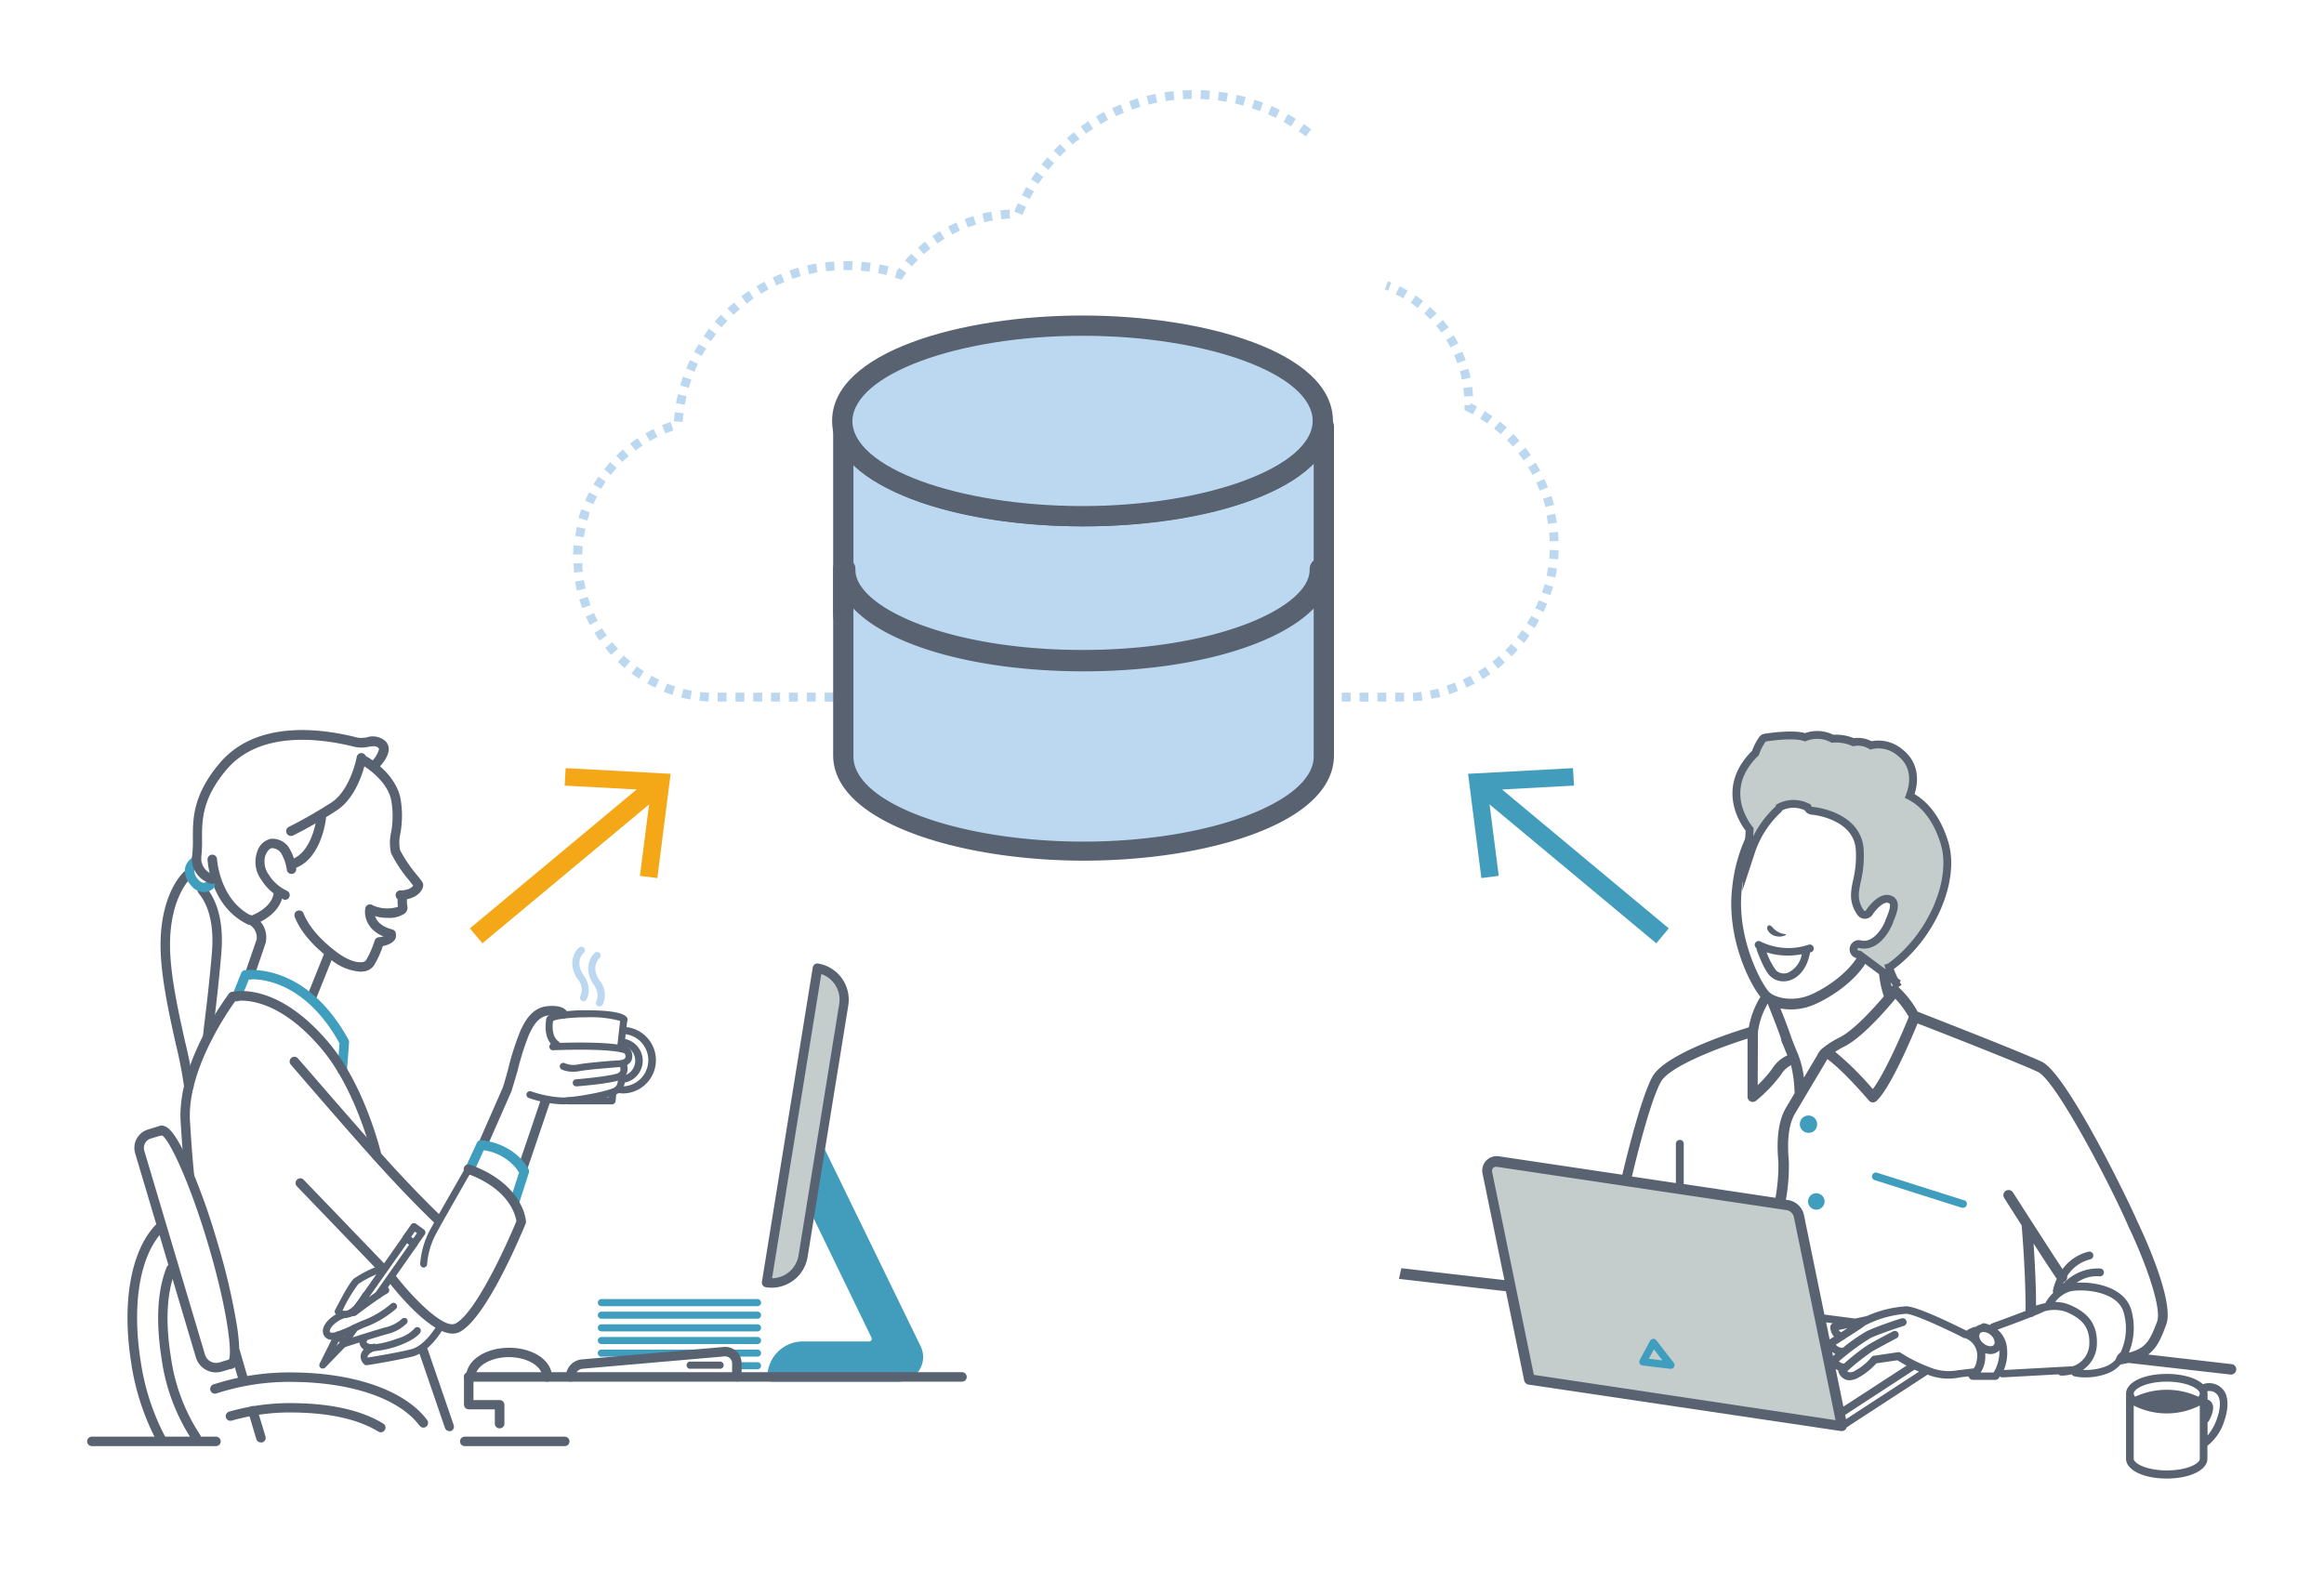 <svg xmlns="http://www.w3.org/2000/svg" viewBox="0 0 400 270"><defs><style>.cls-1{fill:#bcd8f0;}.cls-2{fill:#429dbd;}.cls-3,.cls-6{fill:#c4cdcc;}.cls-4{fill:#586270;}.cls-5{fill:#3f9dbd;}.cls-6{stroke:#586270;stroke-width:1.35px;}.cls-6,.cls-9{stroke-miterlimit:10;}.cls-10,.cls-7,.cls-9{fill:none;}.cls-7{stroke:#f4a817;stroke-linejoin:round;}.cls-7,.cls-9{stroke-width:3.35px;}.cls-8{fill:#f4a817;}.cls-9{stroke:#429dbd;}</style></defs><g id="レイヤー_2" data-name="レイヤー 2"><g id="レイヤー_1-2" data-name="レイヤー 1"><path class="cls-1" d="M241.25,120.77h-1.11v-1.54h1.52l0,1.53Zm-2.65,0h-1.53v-1.54h1.53Zm-3.06,0H234v-1.54h1.54Zm-3.07,0h-1.54v-1.54h1.54Zm-3.07,0h-1.54v-1.54h1.54Zm-3.07,0h-1.54v-1.54h1.54Zm-3.07,0h-1.54v-1.54h1.54Zm-3.07,0h-1.53v-1.54h1.53Zm-3.07,0h-1.53v-1.54h1.53Zm-3.07,0h-1.53v-1.54h1.53Zm-3.07,0h-1.53v-1.54H211Zm-3.07,0h-1.53v-1.54h1.53Zm-3.06,0h-1.54v-1.54h1.54Zm-3.07,0h-1.54v-1.54h1.54Zm-3.07,0h-1.54v-1.54h1.54Zm-3.07,0H194.1v-1.54h1.54Zm-3.07,0H191v-1.54h1.54Zm-3.07,0H188v-1.54h1.53Zm-3.07,0H184.9v-1.54h1.53Zm-3.07,0h-1.53v-1.54h1.53Zm-3.07,0h-1.53v-1.54h1.53Zm-3.07,0h-1.53v-1.54h1.53Zm-3.06,0h-1.54v-1.54h1.54Zm-3.07,0h-1.54v-1.54h1.54Zm-3.07,0h-1.54v-1.54H168Zm-3.07,0h-1.54v-1.54H165Zm-3.07,0h-1.54v-1.54h1.54Zm-3.07,0h-1.53v-1.54h1.53Zm-3.07,0h-1.53v-1.54h1.53Zm-3.07,0h-1.53v-1.54h1.53Zm-3.07,0h-1.53v-1.54h1.53Zm-3.07,0H145v-1.54h1.53Zm-3.07,0h-1.53v-1.54h1.53Zm-3.06,0h-1.54v-1.54h1.54Zm-3.07,0h-1.54v-1.54h1.54Zm-3.07,0h-1.54v-1.54h1.54Zm-3.07,0h-1.54v-1.54h1.54Zm-3.07,0h-1.53v-1.54h1.53Zm-3.07,0h-1.53v-1.54h1.53Zm-3.11,0c-.53,0-1.06-.08-1.58-.14l.19-1.52c.49.06,1,.1,1.48.13Zm121.32,0-.11-1.53c.5,0,1-.09,1.48-.15l.2,1.52C244.31,120.6,243.79,120.65,243.26,120.69Zm-124.46-.35c-.51-.1-1-.22-1.55-.35l.38-1.48c.48.12,1,.23,1.45.32Zm127.59-.06-.29-1.51c.49-.09,1-.2,1.45-.32l.38,1.48C247.42,120.06,246.91,120.18,246.39,120.28Zm-130.66-.73c-.5-.17-1-.35-1.49-.54l.57-1.43c.46.19.93.36,1.4.51Zm133.72,0L249,118c.48-.16,1-.32,1.41-.5l.55,1.43C250.45,119.16,250,119.34,249.45,119.5ZM112.8,118.37c-.48-.22-1-.47-1.41-.72l.75-1.34c.43.24.87.46,1.32.68Zm139.6,0-.63-1.39c.45-.21.9-.43,1.33-.66l.72,1.36C253.35,117.91,252.88,118.14,252.4,118.36Zm2.79-1.47-.79-1.31c.43-.26.85-.53,1.25-.81l.87,1.27C256.09,116.33,255.65,116.62,255.19,116.89ZM110,116.83c-.44-.28-.87-.58-1.3-.9l.92-1.23c.39.29.8.58,1.22.84ZM257.8,115.1l-.94-1.21c.39-.3.78-.62,1.15-1l1,1.16C258.62,114.45,258.22,114.78,257.8,115.1ZM107.49,115c-.4-.34-.79-.69-1.17-1.06l1.06-1.1c.35.34.72.67,1.1,1ZM260.18,113l-1.08-1.1c.36-.35.7-.7,1-1.07l1.13,1C260.92,112.28,260.55,112.66,260.18,113Zm-155-.27c-.36-.38-.71-.78-1-1.19l1.2-1c.31.39.63.76,1,1.13Zm157.09-2.07-1.19-1c.31-.39.61-.78.9-1.19l1.24.9C263,109.87,262.63,110.28,262.3,110.69Zm-159.08-.39c-.31-.43-.6-.87-.88-1.32l1.31-.8c.26.42.53.83.82,1.24Zm160.92-2.17-1.3-.82c.26-.42.52-.85.75-1.28l1.35.74C264.69,107.23,264.42,107.68,264.14,108.13Zm-162.59-.52c-.24-.47-.47-.94-.69-1.42l1.4-.64c.2.46.42.9.65,1.34Zm164.11-2.24-1.38-.66c.21-.45.41-.9.6-1.36l1.42.58C266.1,104.42,265.89,104.9,265.66,105.37Zm-165.41-.65c-.18-.5-.36-1-.51-1.5l1.47-.45q.21.72.48,1.41Zm166.61-2.27L265.4,102c.16-.47.31-.94.44-1.42l1.48.41C267.18,101.45,267,102,266.86,102.45Zm-167.53-.76c-.12-.51-.22-1-.31-1.55l1.51-.26c.08.49.18,1,.3,1.46ZM267.7,99.41l-1.5-.32c.1-.48.19-1,.27-1.46l1.52.23C267.91,98.38,267.81,98.9,267.7,99.41ZM98.81,98.57c0-.52-.09-1-.11-1.58l1.53-.06c0,.5,0,1,.1,1.48Zm169.37-2.28-1.53-.14c.05-.49.08-1,.1-1.49l1.53.06C268.27,95.25,268.23,95.77,268.18,96.29Zm-168-.85-1.53,0c0-.53,0-1.06.09-1.58l1.53.13C100.26,94.45,100.23,95,100.22,95.44Zm166.54-2.27c0-.5,0-1-.07-1.48l1.53-.13c0,.53.07,1,.08,1.58Zm-166.28-.68L99,92.26c.08-.53.17-1.05.29-1.56l1.5.33C100.65,91.51,100.56,92,100.48,92.49Zm166-2.29c-.07-.49-.15-1-.25-1.46l1.5-.31c.11.52.19,1,.27,1.56Zm-165.41-.61-1.47-.42c.14-.51.31-1,.48-1.51l1.45.52C101.41,88.64,101.26,89.11,101.12,89.59ZM266,87.28c-.13-.48-.27-1-.42-1.43l1.46-.47c.16.5.31,1,.44,1.52ZM102.13,86.8l-1.41-.61c.2-.48.43-1,.67-1.43l1.37.7C102.53,85.9,102.32,86.34,102.13,86.8ZM265,84.45c-.18-.46-.38-.92-.58-1.37l1.39-.64c.22.48.43,1,.62,1.45Zm-161.55-.29-1.32-.79c.27-.45.55-.89.85-1.33l1.27.87C104,83.32,103.73,83.73,103.48,84.16Zm160.3-2.41c-.23-.44-.47-.87-.73-1.3l1.31-.8c.27.45.53.91.78,1.37Zm-158.62,0L104,80.77c.32-.41.66-.82,1-1.22l1.14,1C105.78,80.94,105.46,81.32,105.16,81.71Zm2-2.21-1.07-1.09c.37-.37.76-.73,1.16-1.08l1,1.16C107.85,78.82,107.49,79.15,107.13,79.5Zm155.1-.3c-.28-.4-.58-.8-.88-1.19l1.21-1c.32.41.63.84.93,1.27ZM109.38,77.56l-.93-1.22c.42-.32.85-.63,1.29-.92l.85,1.28C110.18,77,109.77,77.26,109.38,77.56Zm151-.7c-.32-.37-.66-.73-1-1.08l1.08-1.08c.37.37.74.75,1.08,1.15Zm-148.53-.94-.77-1.33c.46-.27.92-.51,1.4-.75l.68,1.38C112.72,75.44,112.28,75.67,111.86,75.92ZM258.3,74.75q-.56-.5-1.14-1l1-1.2q.61.5,1.2,1Zm-143.78-.14-.58-1.42c.48-.2,1-.39,1.48-.56l.49,1.46C115.44,74.25,115,74.42,114.52,74.61ZM256,72.9c-.41-.29-.82-.56-1.24-.82l.8-1.31q.67.42,1.32.87Zm-138.48-.26L116,72.53c0-.53.09-1,.15-1.57l1.53.19C117.57,71.64,117.53,72.14,117.49,72.64Zm136-1.31c-.33-.18-.67-.35-1-.52l-.45-.22,0-.85.93,0,.16-.33c.36.18.72.36,1.07.55ZM117.86,69.68l-1.51-.28c.09-.52.2-1,.32-1.54l1.49.35C118.05,68.7,118,69.18,117.86,69.68ZM252,68.26c0-.49-.07-1-.14-1.47l1.53-.19c.06.52.11,1.05.14,1.58ZM118.54,66.77l-1.47-.43c.14-.51.31-1,.48-1.5l1.45.51C118.83,65.81,118.68,66.29,118.54,66.77Zm133.07-1.44c-.1-.48-.21-1-.34-1.44l1.48-.41c.14.51.26,1,.36,1.55ZM119.53,64l-1.42-.59q.3-.72.63-1.44l1.39.66C119.92,63,119.72,63.5,119.53,64Zm131.29-1.48q-.24-.69-.54-1.38l1.41-.61c.21.49.41,1,.58,1.48Zm-130-1.22-1.35-.73c.25-.46.51-.91.78-1.36l1.31.8C121.29,60.39,121,60.83,120.81,61.26Zm128.83-1.49c-.23-.44-.47-.87-.73-1.29l1.3-.8c.28.45.55.91.79,1.38ZM122.37,58.72l-1.27-.87c.3-.43.61-.86.93-1.27l1.21.93C122.94,57.91,122.65,58.31,122.37,58.72Zm125.72-1.47c-.29-.4-.6-.79-.91-1.17l1.18-1c.34.4.66.82,1,1.25Zm-123.9-.9-1.17-1c.34-.4.69-.79,1.06-1.17l1.11,1.06C124.84,55.61,124.51,56,124.19,56.35Zm122-1.37c-.34-.36-.69-.7-1.06-1l1-1.14c.39.35.78.73,1.14,1.1Zm-119.94-.79-1.06-1.11q.57-.54,1.17-1l1,1.16C127,53.52,126.61,53.85,126.25,54.19ZM244,53c-.38-.3-.78-.59-1.19-.87l.86-1.27c.43.3.87.61,1.28.94Zm-115.48-.73L127.59,51c.42-.32.84-.63,1.28-.93l.86,1.27C129.32,51.66,128.92,52,128.52,52.26Zm113-.92c-.43-.25-.87-.48-1.3-.69l.67-1.39c.47.23.94.48,1.4.75ZM131,50.57l-.8-1.31c.45-.27.9-.53,1.37-.78l.72,1.35C131.85,50.06,131.41,50.31,131,50.57Zm107.9-.52-.55-.21.53-1.44.59.22Zm-105.27-.89L133,47.77c.47-.23.95-.44,1.44-.64l.58,1.42C134.53,48.74,134.07,48.94,133.62,49.16Zm21.53-1-.54-.18-.6-.19.29-.93-.07,0,.16-.22.08-.27.1,0c.06-.09.14-.18.21-.28L156,47l-.51.69ZM136.39,48l-.5-1.45q.74-.26,1.5-.48l.42,1.48C137.33,47.71,136.86,47.87,136.39,48Zm16.18-.65c-.48-.13-1-.24-1.45-.34l.3-1.5c.52.1,1,.22,1.54.35Zm-13.31-.18-.34-1.49c.51-.12,1-.22,1.54-.31l.26,1.51C140.23,47,139.74,47.09,139.26,47.2Zm10.39-.41c-.5-.07-1-.13-1.49-.18l.15-1.53c.52.05,1,.11,1.56.19Zm-7.45-.1L142,45.17c.52-.07,1-.11,1.57-.15l.1,1.53C143.19,46.59,142.69,46.63,142.2,46.69Zm4.47-.18-1.1,0h-.39l0-1.53h.41c.39,0,.78,0,1.16,0Zm10.27-.65-1.16-1c.35-.4.71-.78,1.08-1.16L158,44.77C157.6,45.12,157.26,45.49,156.94,45.86ZM159,43.75l-1-1.15c.4-.35.8-.69,1.21-1l.95,1.2C159.77,43.1,159.4,43.42,159,43.75Zm2.34-1.85-.88-1.26c.43-.3.88-.59,1.32-.86l.8,1.31C162.18,41.35,161.76,41.62,161.36,41.9Zm2.54-1.54L163.18,39c.47-.25.94-.48,1.42-.69l.63,1.39C164.78,39.91,164.34,40.13,163.9,40.36Zm2.71-1.23-.55-1.43q.74-.29,1.5-.51l.45,1.46C167.54,38.8,167.07,39,166.61,39.13Zm2.83-.87-.36-1.5c.51-.12,1-.23,1.55-.32L170.9,38C170.41,38,169.92,38.14,169.44,38.26Zm2.93-.52-.17-1.53c.52-.06,1.05-.1,1.58-.12l.07,1.53C173.35,37.64,172.86,37.68,172.37,37.74ZM176,37l-1.43-.57c.2-.49.41-1,.62-1.45l1.4.64C176.36,36.07,176.16,36.52,176,37Zm1.24-2.72-1.36-.71c.24-.46.49-.92.75-1.37l1.33.76Q177.57,33.6,177.22,34.27Zm1.5-2.59-1.3-.83c.29-.44.58-.88.88-1.3l1.25.89C179.27,30.84,179,31.26,178.72,31.68Zm1.73-2.44-1.21-.95c.32-.41.66-.82,1-1.21l1.16,1C181.07,28.46,180.76,28.84,180.45,29.24Zm2-2.27-1.11-1.06q.54-.57,1.11-1.11l1.06,1.11C183.1,26.25,182.75,26.61,182.4,27Zm2.17-2.07-1-1.16c.39-.34.79-.68,1.2-1l1,1.2C185.33,24.25,184.94,24.57,184.57,24.9Zm40.12-1.42c-.4-.31-.81-.6-1.22-.88l.87-1.27c.43.3.86.61,1.27.92ZM186.91,23l-.9-1.24c.43-.31.86-.6,1.3-.89l.84,1.29C187.73,22.46,187.32,22.74,186.91,23Zm35.31-1.25c-.43-.26-.86-.52-1.3-.76l.75-1.34c.46.25.91.52,1.35.79Zm-32.8-.38-.78-1.33c.45-.26.91-.52,1.38-.76l.71,1.36C190.29,20.9,189.85,21.14,189.42,21.4Zm30.18-1.08c-.45-.22-.9-.43-1.36-.63l.62-1.41c.48.21.95.44,1.42.67ZM192.07,20l-.65-1.39q.72-.33,1.44-.63l.59,1.42C193,19.59,192.53,19.79,192.07,20Zm24.79-.88c-.47-.18-.94-.35-1.41-.5l.48-1.46c.49.16,1,.34,1.48.53Zm-22-.26-.52-1.44c.49-.18,1-.34,1.49-.49l.45,1.46ZM214,18.18l-1.45-.37.34-1.49c.51.12,1,.24,1.52.38ZM197.72,18l-.38-1.48c.51-.13,1-.25,1.53-.35l.31,1.5C198.69,17.76,198.2,17.87,197.72,18Zm13.37-.47c-.49-.09-1-.17-1.48-.23l.2-1.52c.52.07,1,.15,1.55.24Zm-10.43-.12-.24-1.52c.52-.08,1-.15,1.56-.2l.16,1.52C201.64,17.25,201.15,17.32,200.66,17.4Zm7.47-.27q-.75-.06-1.5-.09l.05-1.53c.53,0,1,.05,1.57.09Zm-4.5-.05-.08-1.53q.78,0,1.56-.06l0,1.54C204.63,17,204.13,17.05,203.63,17.08Z"/><path class="cls-2" d="M139.36,206.43a.81.81,0,0,0-.38,1.09L150,230.26a.45.45,0,0,1-.4.65H138.18a6.11,6.11,0,0,0-6.1,6.11.81.81,0,0,0,.81.81h21.76a4.24,4.24,0,0,0,3.81-6.09l-16.55-34a.81.81,0,0,0-1.09-.37"/><path class="cls-3" d="M132.68,221a4.86,4.86,0,0,0,4.72-4.08l7.24-44.83a4.83,4.83,0,0,0-3.19-5.35Z"/><path class="cls-4" d="M49.06,154.9a.82.82,0,0,0,.32-1.57,7.36,7.36,0,0,1-3.09-2.72,3.82,3.82,0,0,1-.61-3.38c.23-.52.6-1.16,1.13-1.24a2,2,0,0,1,1.56.85,7.79,7.79,0,0,1,1,2.9.81.81,0,1,0,1.61-.24,9.18,9.18,0,0,0-1.33-3.73,3.47,3.47,0,0,0-3-1.39,3.16,3.16,0,0,0-2.37,2.2,5.2,5.2,0,0,0,.72,4.9,9,9,0,0,0,3.82,3.35A.78.78,0,0,0,49.06,154.9Z"/><path class="cls-4" d="M53.67,172.39a.82.82,0,0,0,.75-.52l2.86-7.11a.8.8,0,0,0-.45-1,.81.81,0,0,0-1.06.45l-2.86,7.11a.82.82,0,0,0,.76,1.12Z"/><path class="cls-4" d="M43,168.58a.82.82,0,0,0,.77-.54l2-5.87a.27.27,0,0,0,0-.12,4.12,4.12,0,0,0-2.21-4.39.82.82,0,1,0-.73,1.46,2.55,2.55,0,0,1,1.35,2.57l-2,5.81a.82.82,0,0,0,.5,1A.84.84,0,0,0,43,168.58Z"/><path class="cls-5" d="M58.91,185a.81.81,0,0,0,.81-.75l.36-4.83A.9.9,0,0,0,60,179C52.61,165.54,42.56,167,42.14,167a.81.81,0,0,0-.63.5L40,171.27a.81.81,0,1,0,1.51.6l1.33-3.29c1.93-.11,9.59.2,15.59,11l-.33,4.58a.81.81,0,0,0,.75.87Z"/><path class="cls-4" d="M64.86,199.77l.18,0a.82.82,0,0,0,.61-1c-.11-.48-2.83-11.83-9-19.21-9.09-10.83-16.51-8.86-16.83-8.77a.81.81,0,1,0,.45,1.56c.1,0,6.8-1.67,15.13,8.26,5.95,7.08,8.66,18.42,8.69,18.53A.8.8,0,0,0,64.86,199.77Z"/><path class="cls-4" d="M44.92,248.29a.91.91,0,0,0,.23,0,.82.82,0,0,0,.55-1s-.63-2.05-1.41-4.68a.81.81,0,1,0-1.56.46c.78,2.63,1.41,4.7,1.41,4.7A.8.8,0,0,0,44.92,248.29Z"/><path class="cls-4" d="M41.88,238.22l.23,0a.81.81,0,0,0,.55-1c-.34-1.18-1.11-3.81-1.38-4.75a.81.81,0,0,0-1-.55.8.8,0,0,0-.55,1c.27.94,1,3.57,1.38,4.74A.81.81,0,0,0,41.88,238.22Z"/><path class="cls-4" d="M32.61,203.21h.08a.82.82,0,0,0,.73-.89c-.27-2.67-.49-5.55-.72-9.32-.59-9.55,7.89-20.82,8-20.94a.81.81,0,1,0-1.3-1c-.37.48-8.93,11.86-8.31,22,.23,3.8.46,6.69.73,9.38A.81.81,0,0,0,32.61,203.21Z"/><path class="cls-4" d="M75.35,210.72a.81.81,0,0,0,.55-1.4s-4.11-3.89-9.62-10-14.85-17-15-17.13a.81.81,0,1,0-1.23,1.06c.09.11,9.43,11,15,17.16s9.68,10.05,9.72,10.09A.81.81,0,0,0,75.35,210.72Z"/><path class="cls-4" d="M65.68,219a.81.81,0,0,0,.58-1.38l-14-14.55a.8.8,0,0,0-1.15,0,.81.81,0,0,0,0,1.15l14,14.55A.79.79,0,0,0,65.68,219Z"/><path class="cls-4" d="M107.29,188.22a5.73,5.73,0,0,0,.19-11.45.6.6,0,0,0-.63.59.62.62,0,0,0,.59.64,4.51,4.51,0,0,1-.15,9,3.94,3.94,0,0,1-.8-.08.59.59,0,0,0-.72.46.6.6,0,0,0,.46.73A5.07,5.07,0,0,0,107.29,188.22Z"/><path class="cls-4" d="M107.1,186.41a3.83,3.83,0,0,0,.15-7.62A.61.61,0,1,0,107,180a2.57,2.57,0,0,1,2.33,2.56,2.6,2.6,0,0,1-2.27,2.64.61.61,0,0,0-.61.61A.61.61,0,0,0,107.1,186.41Z"/><path class="cls-4" d="M89.91,202a.83.83,0,0,0,.78-.55l4-11.79a.82.82,0,0,0-1.55-.52l-4,11.79a.81.81,0,0,0,.77,1.07Z"/><path class="cls-4" d="M83.07,197.91a.8.8,0,0,0,.75-.49l4.24-9.64a.25.25,0,0,0,0-.07c.26-.75.58-1.93,1-3.3a46.43,46.43,0,0,1,2-6.34l.18-.37c.44-.88,1.26-2.52,2.81-2.84a3.85,3.85,0,0,1,2.17.14.82.82,0,0,0,1.14.18.82.82,0,0,0,.17-1.14c-.94-1.31-3.78-.78-3.81-.77-2.32.47-3.41,2.66-3.93,3.71-.06.12-.12.22-.16.31A44.82,44.82,0,0,0,87.47,184c-.35,1.27-.68,2.46-.92,3.18l-4.22,9.61a.81.81,0,0,0,.42,1.07A.74.74,0,0,0,83.07,197.91Z"/><path class="cls-4" d="M98.66,184.48a5.8,5.8,0,0,0,1.12-.11c1.51-.29,6.43-.65,6.48-.66,2.33-.09,2.57-1.33,2.57-1.86a1.81,1.81,0,0,0-1.66-1.92l-.15,0h0c-3.39-.72-11-.41-11.86-.37a.63.63,0,0,0-.61.62.59.59,0,0,0,.59.6h.07c.34,0,8.23-.35,11.54.34l.22.05c.48.1.69.17.69.73s-1,.62-1.37.64h-.09c-.18,0-5,.36-6.6.67a3.88,3.88,0,0,1-2.39-.2.61.61,0,0,0-.58,1.07A4.69,4.69,0,0,0,98.66,184.48Z"/><path class="cls-4" d="M99.24,187h.05c1.59-.13,6.83-.6,7.89-1.31a2.21,2.21,0,0,0,.56-2.82.61.61,0,0,0-.81-.29.62.62,0,0,0-.29.81s.42.91-.14,1.28-4.21.86-7.31,1.11a.61.61,0,0,0,0,1.22Z"/><path class="cls-4" d="M96.84,190.1h0c2,0,8.62-1,9.88-2.12a2.84,2.84,0,0,0,.65-3,.61.61,0,0,0-1.14.43,1.63,1.63,0,0,1-.3,1.68c-.81.69-6.81,1.82-9.1,1.83h0a19.3,19.3,0,0,1-5.41-1.06.62.62,0,0,0-.78.37A.61.61,0,0,0,91,189,20.1,20.1,0,0,0,96.84,190.1Z"/><path class="cls-4" d="M94.62,176.12a.62.62,0,0,0,.56-.36,4.21,4.21,0,0,1,1.22-.33,28.55,28.55,0,0,1,4.45-.31,19.09,19.09,0,0,1,6,.65.61.61,0,0,0,1.16-.26c0-1.33-3.87-1.61-7.11-1.61a28.77,28.77,0,0,0-4.66.33c-1.08.18-2.18.47-2.18,1.28A.61.61,0,0,0,94.62,176.12Z"/><path class="cls-4" d="M97.82,190.1h7.52a.62.62,0,0,0,.61-.55l.14-1.38a.61.61,0,0,0-.54-.67.61.61,0,0,0-.67.54l-.09.84h-7a.61.61,0,0,0,0,1.22Z"/><path class="cls-4" d="M106.84,180.7a.62.62,0,0,0,.61-.55l.51-4.56a.61.61,0,0,0-1.2-.18v.06l-.51,4.55a.6.6,0,0,0,.53.67Z"/><path class="cls-4" d="M95.8,180.39a.58.58,0,0,0,.49-.26.6.6,0,0,0-.14-.85c-1.48-1.05-.94-3.61-.94-3.64a.6.6,0,0,0-.46-.72.61.61,0,0,0-.73.46c0,.14-.72,3.37,1.42,4.89A.6.6,0,0,0,95.8,180.39Z"/><path class="cls-1" d="M103.18,173.25a.63.63,0,0,0,.52-.28,3.85,3.85,0,0,0-.5-4.2c-1.58-2.31-.15-3.7,0-3.85a.61.61,0,0,0-.8-.92c-.86.75-2,2.85-.23,5.46,1.16,1.69.49,2.84.48,2.85a.61.61,0,0,0,.51.94Z"/><path class="cls-1" d="M100.44,172.36a.6.6,0,0,0,.51-.28c0-.08,1.13-1.83-.49-4.2s-.06-3.79,0-3.85a.61.61,0,0,0,.07-.86.63.63,0,0,0-.87-.06c-.86.75-2,2.85-.22,5.46a2.69,2.69,0,0,1,.47,2.85.61.61,0,0,0,.19.84A.58.58,0,0,0,100.44,172.36Z"/><path class="cls-5" d="M88.64,207.48a.81.81,0,0,0,.77-.56l1.6-5a.78.78,0,0,0,0-.6c-.08-.17-2.12-4.3-8.09-5.06a.81.81,0,0,0-.84.46L80.1,201a.81.81,0,0,0,1.48.68L83.26,198a8.76,8.76,0,0,1,6.09,3.8l-1.49,4.63a.81.81,0,0,0,.53,1A.73.73,0,0,0,88.64,207.48Z"/><path class="cls-4" d="M77.9,229.56a2.56,2.56,0,0,0,1.16-.26c4.59-2.24,10.72-17,11.41-18.66a1,1,0,0,0,.06-.36c0-.26-.48-6.5-9.63-9.8a.81.81,0,0,0-.55,1.53c7.36,2.66,8.4,7.25,8.53,8.2-1.87,4.53-7.16,16-10.53,17.63-1.94.94-7.15-4.26-10.24-8.26a.81.81,0,0,0-1.14-.14.82.82,0,0,0-.15,1.14C68.07,222.19,74,229.56,77.9,229.56Z"/><path class="cls-4" d="M72.9,218.19a.61.61,0,0,0,.61-.59A13.29,13.29,0,0,1,75,212.47c1.4-2.61,6.14-10.84,6.18-10.92a.61.61,0,1,0-1.05-.61c0,.08-4.79,8.33-6.21,10.95a14.55,14.55,0,0,0-1.6,5.67.62.62,0,0,0,.59.63Z"/><path class="cls-4" d="M61.62,225.53a.61.61,0,0,0,.5-.26L70.06,214l.36.26-5.81,8.28a.6.6,0,0,0,.15.85.61.61,0,0,0,.85-.14l6.16-8.79a.61.61,0,0,0-.15-.85l-1.36-1a.62.62,0,0,0-.46-.1.61.61,0,0,0-.39.25l-8.29,11.81a.6.6,0,0,0,.15.85A.63.63,0,0,0,61.62,225.53Z"/><path class="cls-4" d="M59.42,231.56a.61.61,0,0,0,.5-.26l1.68-2.38a.62.62,0,0,0-.15-.85.61.61,0,0,0-.85.15l-1.33,1.88-.48-.33a.59.59,0,0,0-.26-.46.6.6,0,0,0-.85.15l-.13.19a.61.61,0,0,0,.16.85l1.36.95A.58.58,0,0,0,59.42,231.56Z"/><path class="cls-4" d="M55.22,235.49a.61.61,0,0,1-.2-.77l2.49-5a.65.65,0,0,1,.4-.32.6.6,0,0,1,.5.1l1.36.95a.64.64,0,0,1,.26.44.6.6,0,0,1-.17.49l-3.85,4a.63.63,0,0,1-.44.19A.57.57,0,0,1,55.22,235.49Zm3.07-4.59-.37.75.57-.6Z"/><path class="cls-4" d="M70.92,214.57l-1.37-1a.61.61,0,0,1-.14-.85l1.34-1.92a.66.66,0,0,1,.4-.25.64.64,0,0,1,.45.1l1.37,1a.62.62,0,0,1,.15.85l-1.35,1.92a.61.61,0,0,1-.5.26A.58.58,0,0,1,70.92,214.57ZM71.4,212l-.64.92.36.26.65-.92Z"/><path class="cls-4" d="M59.33,226.88a2.72,2.72,0,0,0,1.24-.32,5.36,5.36,0,0,0,1.51-1.24,12.8,12.8,0,0,0,1.39-2,.61.61,0,0,0-1.06-.62,10.29,10.29,0,0,1-1.25,1.78,4,4,0,0,1-1.15,1,1.68,1.68,0,0,1-.72.19,1.47,1.47,0,0,1-.33-.07A24.35,24.35,0,0,1,61.7,221a18.56,18.56,0,0,1,3.69-1.87.61.61,0,0,0,.35-.79.62.62,0,0,0-.8-.34,19.8,19.8,0,0,0-4,2.07c-1,.87-3,5-3.27,5.42a.61.61,0,0,0,.09.67,2.24,2.24,0,0,0,1.54.69Z"/><path class="cls-4" d="M60.29,226.62h.12c.33-.06.56-.08.57-.08a.69.69,0,0,0,.31-.12s2.44-1.87,4.16-3a14.59,14.59,0,0,1,1.24-.79.61.61,0,0,0,.23-.83.6.6,0,0,0-.83-.24c-.32.18-.77.46-1.33.85-1.51,1-3.55,2.58-4.08,3l-.5.08a.61.61,0,0,0,.11,1.21Z"/><path class="cls-4" d="M57.14,230.63a4.17,4.17,0,0,0,1.23-.24A24.12,24.12,0,0,0,61,229.27l.31-.14c.76-.35,1.54-.71,2.18-.93a17.49,17.49,0,0,0,4.63-2.87.61.61,0,0,0,.07-.86.61.61,0,0,0-.86-.06,16.85,16.85,0,0,1-4.23,2.64,21.72,21.72,0,0,0-2.3,1l-.31.14A25.18,25.18,0,0,1,58,229.23a2.07,2.07,0,0,1-1,.17c-.21-.05-.23-.15-.23-.2-.06-.35.35-1.15,1.69-1.94a4.35,4.35,0,0,1,1-.41.61.61,0,0,0-.36-1.17,5.77,5.77,0,0,0-1.23.53c-1.59.94-2.44,2.12-2.28,3.17a1.44,1.44,0,0,0,1.16,1.21A1.61,1.61,0,0,0,57.14,230.63Z"/><path class="cls-4" d="M59.08,231.92a.63.63,0,0,0,.19,0s4.95-1.59,7.29-2.26A7.12,7.12,0,0,0,70,227.81.61.61,0,0,0,70,227a.62.62,0,0,0-.86.06,6.47,6.47,0,0,1-2.9,1.45c-2.36.67-7.28,2.25-7.33,2.27a.61.61,0,0,0-.39.77A.6.6,0,0,0,59.08,231.92Z"/><path class="cls-4" d="M64.15,232.6a16.1,16.1,0,0,0,4.76-1.07c2.63-1,3.35-2,3.43-2.16a.61.61,0,0,0-.2-.84.6.6,0,0,0-.83.18,6.12,6.12,0,0,1-2.82,1.67c-2.65,1-4.6,1.17-5.17.86-.14-.07-.2-.14-.21-.18a.25.25,0,0,1,0-.12.61.61,0,0,0-1-.69,1.44,1.44,0,0,0-.2,1.11,1.55,1.55,0,0,0,.82,1A3,3,0,0,0,64.15,232.6Z"/><path class="cls-4" d="M63,235h.1c.21,0,5.18-.82,7.89-1.49,2.93-.74,5.1-4.48,5.19-4.64a.61.61,0,1,0-1.06-.6s-2,3.44-4.43,4c-2.24.56-6.19,1.22-7.41,1.41a.34.34,0,0,1,0-.2c0-.11.18-.52,1.29-1a.61.61,0,1,0-.48-1.12c-1.21.51-1.88,1.15-2,1.91a1.74,1.74,0,0,0,.54,1.52A.62.62,0,0,0,63,235Z"/><path class="cls-4" d="M77.33,246.34a.84.84,0,0,0,.27,0,.82.82,0,0,0,.5-1l-4.46-13a.82.82,0,0,0-1-.5.8.8,0,0,0-.5,1l4.46,13A.81.81,0,0,0,77.33,246.34Z"/><path class="cls-4" d="M39.73,235.6a.85.85,0,0,0,.23,0c.92-.27,1.73-1.36.82-7.39a113.91,113.91,0,0,0-3.42-14.56,112.92,112.92,0,0,0-5.1-14.08c-2.53-5.53-3.81-6-4.72-5.73a.81.81,0,0,0,.33,1.59c1.16.6,4.59,7.46,7.93,18.68s4.22,18.84,3.57,20a.8.8,0,0,0-.42,1A.82.82,0,0,0,39.73,235.6Z"/><path class="cls-4" d="M27.06,248.21a41.83,41.83,0,0,1-4.46-13.5c-1.67-10.42-.1-19.34,4.18-23.86A.82.82,0,0,1,28,212c-3.95,4.16-5.35,12.56-3.76,22.48a40.31,40.31,0,0,0,4.28,13,.81.81,0,0,1-1.43.78Zm6-.33a34.07,34.07,0,0,1-5.25-14c-1-6.37-.74-11.64.84-15.66a.82.82,0,1,1,1.52.6c-1.48,3.74-1.73,8.72-.75,14.81a32.35,32.35,0,0,0,5,13.32.83.83,0,0,1-.19,1.14.84.84,0,0,1-.47.15A.81.81,0,0,1,33.08,247.88Z"/><path class="cls-4" d="M37.18,236.24a3.6,3.6,0,0,0,1-.15l1.76-.52A.82.82,0,0,0,39.5,234l-1.76.53a2,2,0,0,1-2.45-1.33L24.83,198.07a1.68,1.68,0,0,1,.14-1.28,1.65,1.65,0,0,1,1-.81l2-.61a.81.81,0,0,0-.47-1.56l-2,.61a3.3,3.3,0,0,0-2.23,4.12l10.45,35.13A3.62,3.62,0,0,0,37.18,236.24Z"/><path class="cls-4" d="M65.1,246.41c-3.44-2.09-8.3-3.19-14.47-3.27a36.4,36.4,0,0,0-10.75,1.4.81.81,0,0,1-1-.54.82.82,0,0,1,.54-1,38,38,0,0,1,11.24-1.47c6.46.08,11.61,1.26,15.29,3.51a.8.8,0,0,1,.28,1.11.82.82,0,0,1-.7.4A.79.79,0,0,1,65.1,246.41Zm7.11-1c-3.42-4.59-11.46-7.41-21.51-7.53a40.4,40.4,0,0,0-13.51,2,.82.82,0,0,1-.54-1.54,42.24,42.24,0,0,1,14.07-2.09c10.55.13,19.07,3.19,22.8,8.19a.82.82,0,0,1-.17,1.14.77.77,0,0,1-.48.16A.81.81,0,0,1,72.21,245.38Z"/><path class="cls-4" d="M86,245.87a.82.82,0,0,0,.82-.81V241.8A.82.82,0,0,0,86,241H81.49v-4a.82.82,0,0,0-.81-.82.82.82,0,0,0-.82.82v4.78a.82.82,0,0,0,.82.82h4.49v2.44A.81.81,0,0,0,86,245.87Z"/><path class="cls-5" d="M103.51,224.84h26.87a.61.61,0,0,0,.61-.61.61.61,0,0,0-.61-.61H103.51a.61.61,0,0,0-.61.61A.61.61,0,0,0,103.51,224.84Z"/><path class="cls-5" d="M103.51,227h26.87a.61.61,0,1,0,0-1.22H103.51a.61.61,0,0,0,0,1.22Z"/><path class="cls-5" d="M103.51,229.18h26.87a.61.61,0,0,0,.61-.61.61.61,0,0,0-.61-.61H103.51a.61.61,0,0,0-.61.61A.61.61,0,0,0,103.51,229.18Z"/><path class="cls-5" d="M103.51,231.36h26.87a.61.61,0,0,0,.61-.61.61.61,0,0,0-.61-.61H103.51a.61.61,0,0,0-.61.61A.61.61,0,0,0,103.51,231.36Z"/><path class="cls-5" d="M125.79,233.53h4.59a.61.61,0,0,0,0-1.22h-4.59a.61.61,0,1,0,0,1.22Z"/><path class="cls-5" d="M103.51,233.53H122a.61.61,0,1,0,0-1.22h-18.5a.61.61,0,1,0,0,1.22Z"/><path class="cls-5" d="M126.85,235.7h3.53a.61.61,0,0,0,.61-.61.61.61,0,0,0-.61-.61h-3.53a.61.61,0,0,0-.61.61A.61.61,0,0,0,126.85,235.7Z"/><path class="cls-4" d="M80.68,237.83h84.9a.81.81,0,0,0,.81-.81.82.82,0,0,0-.81-.82H80.68a.82.82,0,0,0-.82.82A.82.82,0,0,0,80.68,237.83Z"/><path class="cls-4" d="M131.81,221.58a.84.84,0,0,1-.53-.33.86.86,0,0,1-.14-.61l8.75-54.11a.81.81,0,0,1,.93-.67A6.31,6.31,0,0,1,146,173.1l-7,43.26a6.29,6.29,0,0,1-6.21,5.3A7.26,7.26,0,0,1,131.81,221.58Zm1.08-1.55a4.68,4.68,0,0,0,4.55-3.93l7-43.26a4.65,4.65,0,0,0-.82-3.49,4.61,4.61,0,0,0-2.26-1.68Z"/><path class="cls-4" d="M98.21,237.83A.82.82,0,0,0,99,237a1.39,1.39,0,0,1,1.27-1.39l24.44-2.13a1.21,1.21,0,0,1,.67.14,1.19,1.19,0,0,1,.63,1.05V237a.81.81,0,0,0,.81.81.82.82,0,0,0,.82-.81v-2.33a2.82,2.82,0,0,0-3.08-2.81L100.16,234a3,3,0,0,0-2.76,3A.81.81,0,0,0,98.21,237.83Z"/><path class="cls-4" d="M118.71,235.61h5.15a.62.62,0,1,0,0-1.23h-5.15a.62.62,0,0,0,0,1.23Z"/><path class="cls-4" d="M81,237.83a.82.82,0,0,0,.82-.81c0-1.85,2.63-3.41,5.76-3.41s5.75,1.56,5.75,3.41a.81.81,0,0,0,.81.81A.82.82,0,0,0,95,237c0-2.83-3.25-5-7.38-5s-7.39,2.21-7.39,5A.81.81,0,0,0,81,237.83Z"/><path class="cls-4" d="M15.81,248.93H37.17a.82.82,0,0,0,.82-.82.82.82,0,0,0-.82-.81H15.81a.81.81,0,0,0-.81.81A.82.82,0,0,0,15.81,248.93Z"/><path class="cls-4" d="M80,248.93H97.2a.82.82,0,0,0,.82-.82.82.82,0,0,0-.82-.81H80a.82.82,0,0,0-.82.81A.82.82,0,0,0,80,248.93Z"/><path class="cls-4" d="M68.09,154.1a.81.81,0,0,1,.79-.83c1.48,0,2-.54,2.24-.82l-.67-.87a23,23,0,0,1-3.13-4.7,7.9,7.9,0,0,1,0-3.61,15.38,15.38,0,0,0,0-5.59c-.79-3.64-5-6-5.06-6.06a.82.82,0,0,1-.32-1.11.83.83,0,0,1,1.11-.32c.2.11,4.91,2.76,5.86,7.14a17.12,17.12,0,0,1,0,6.15,7,7,0,0,0-.06,2.84,23.69,23.69,0,0,0,2.88,4.26c1,1.22,1.11,1.41,1.11,1.79,0,.8-1,2.47-3.92,2.53h0A.81.81,0,0,1,68.09,154.1Z"/><path class="cls-4" d="M66.76,158a4.79,4.79,0,0,0,2.85-.72,1.25,1.25,0,0,0,.5-1.28,5.44,5.44,0,0,1,0-1.77.81.81,0,0,0-.67-.93.82.82,0,0,0-.94.67,7.6,7.6,0,0,0,0,2.12,6.15,6.15,0,0,1-4.45-.3.81.81,0,1,0-.69,1.47A8.07,8.07,0,0,0,66.76,158Z"/><path class="cls-4" d="M67.34,161.6a.82.82,0,0,0,.2-1.61c-3.49-.88-3.08-3.23-3.07-3.33a.81.81,0,0,0-1.59-.31c-.27,1.37.29,4.21,4.26,5.22A.69.69,0,0,0,67.34,161.6Z"/><path class="cls-4" d="M56.87,165.11c-2.15-1.63-5-4.23-6.17-7.36a.82.82,0,0,1,1.52-.59c1.07,2.77,3.65,5.15,5.64,6.66,2.54,1.93,4.1,1.86,4.51,1.79a.9.9,0,0,0,.63-.32,16.25,16.25,0,0,0,1.49-3.39.82.82,0,0,1,.67-.57,2.61,2.61,0,0,0,1.4-.45.81.81,0,0,1,.85-.57.82.82,0,0,1,.74.88c0,.31-.28,1.26-2.26,1.67a15.83,15.83,0,0,1-1.54,3.35,2.47,2.47,0,0,1-1.72,1,4.37,4.37,0,0,1-.64.05A9,9,0,0,1,56.87,165.11Zm9.66-4.06Zm0,0h0Z"/><path class="cls-4" d="M50.13,143.89a.73.73,0,0,0,.35-.09A74.45,74.45,0,0,0,58,139.47c3.86-2.55,5-8.62,5-8.88a.81.81,0,0,0-1.6-.29c0,.06-1.06,5.65-4.33,7.82a78.25,78.25,0,0,1-7.37,4.22.82.82,0,0,0,.36,1.55Z"/><path class="cls-4" d="M50.12,149.59a.78.78,0,0,0,.22,0c4.93-1.36,5.73-8.39,5.76-8.69a.81.81,0,1,0-1.61-.18c0,.1-.74,6.24-4.58,7.3a.81.81,0,0,0-.57,1A.82.82,0,0,0,50.12,149.59Z"/><path class="cls-4" d="M33.82,148.41a.81.81,0,0,0,.8-.69,21.17,21.17,0,0,0,.15-3.3c0-3.25,0-6.93,4.2-11.92,5.74-6.79,16.15-5.4,21.84-4l.25.06a5.53,5.53,0,0,0,2.3,0c1-.16,1.4-.18,1.79.22a.23.23,0,0,1,.08.21,5.07,5.07,0,0,1-1.57,2.38.82.82,0,0,0,0,1.15.81.81,0,0,0,1.15,0c.35-.32,2.07-2,2.1-3.54a1.92,1.92,0,0,0-.56-1.4,3.34,3.34,0,0,0-3.19-.67,4.3,4.3,0,0,1-1.67.05l-.23-.06c-6.06-1.52-17.17-3-23.48,4.5-4.61,5.45-4.6,9.62-4.58,13a21.46,21.46,0,0,1-.14,3,.83.83,0,0,0,.69.93Z"/><path class="cls-4" d="M43,159.2a.81.81,0,0,0,.73-.46.8.8,0,0,0-.38-1.08c-5.58-2.7-6-9.77-6-9.84a.82.82,0,0,0-1.63.07c0,.33.45,8.11,6.92,11.23A.78.78,0,0,0,43,159.2Z"/><path class="cls-4" d="M43.54,159.2a1,1,0,0,0,.32-.06c2.7-1.16,4.31-2.77,4.78-4.79v-.06a.81.81,0,1,0-1.57-.41l0,.1c-.34,1.48-1.63,2.72-3.84,3.66a.81.81,0,0,0-.42,1.07A.8.8,0,0,0,43.54,159.2Z"/><path class="cls-4" d="M32.5,187.8h.07a.82.82,0,0,0,.74-.88,68,68,0,0,0-1.45-7.58c-1.21-5.43-2.72-12.19-2.59-17.37.19-7.73,3.49-10.74,3.52-10.77A.81.81,0,0,0,31.73,150c-.16.14-3.88,3.44-4.09,12-.13,5.38,1.4,12.25,2.63,17.77a71.25,71.25,0,0,1,1.42,7.35A.81.81,0,0,0,32.5,187.8Z"/><path class="cls-4" d="M35.68,179.35a.81.81,0,0,1-.75-.87c.06-.76.18-1.8.36-3.24.3-2.45.74-6.14,1.18-11.2.55-6.51-1.49-9.24-2.16-10.14a1.51,1.51,0,0,1-.34-.61.82.82,0,0,1,.63-1,.83.83,0,0,1,.91.47l.1.14c.77,1,3.09,4.12,2.48,11.25-.44,5.09-.89,8.8-1.18,11.25-.18,1.42-.3,2.45-.36,3.17a.81.81,0,0,1-.81.75ZM35.57,153Z"/><path class="cls-5" d="M35.05,153.58a2.56,2.56,0,0,0,1.59-.58.82.82,0,1,0-1.07-1.23c-.2.16-.78.46-1.53-.46a2.22,2.22,0,0,1-.6-1.5,1.17,1.17,0,0,1,.43-.72.82.82,0,0,0-.92-1.35,2.83,2.83,0,0,0-1.12,1.83,3.58,3.58,0,0,0,1,2.77,3,3,0,0,0,2.06,1.23Z"/><path class="cls-4" d="M36.52,152.13a.81.81,0,0,0,.78-.59.83.83,0,0,0-.56-1,2.92,2.92,0,0,1-2.11-2.68.81.81,0,0,0-.81-.81.82.82,0,0,0-.82.81,4.52,4.52,0,0,0,3.29,4.25A.91.91,0,0,0,36.52,152.13Z"/><path class="cls-1" d="M186.32,121.49c-20.24,0-41.35-6.11-41.35-16.4V73.33a.6.6,0,0,1,.17-.35c.18,0,.18.17.18.35,0,8.55,18.32,15.53,40.83,15.53S227,81.88,227,73.33a.6.6,0,0,1,.17-.35.59.59,0,0,1,.18.35v31.93C227.68,115.38,206.74,121.49,186.32,121.49Z"/><path class="cls-4" d="M146.89,79.78C153,86.24,168.17,90.6,186.5,90.6c18.14,0,33.33-4.36,39.61-10.82v25.48c0,7.85-18.15,14.66-39.61,14.66s-39.61-6.63-39.61-14.66V79.78m80.44-8.55a2,2,0,0,0-1.92,2.1c0,6.45-16,13.78-39.09,13.78s-39.09-7.33-39.09-13.78a1.92,1.92,0,1,0-3.83,0v31.93c0,11.69,22.16,18.15,43.1,18.15s43.1-6.28,43.1-18.15V73.33a2.29,2.29,0,0,0-2.27-2.1Z"/><path class="cls-1" d="M186.32,88.68c-20.24,0-41.35-6.1-41.35-16.4s20.94-16.4,41.35-16.4c20.24,0,41.36,6.1,41.36,16.4S206.74,88.68,186.32,88.68Z"/><path class="cls-4" d="M186.32,57.8c21.46,0,39.61,6.63,39.61,14.65,0,7.86-18.15,14.66-39.61,14.66s-39.61-6.63-39.61-14.66c.18-8,18.15-14.65,39.61-14.65m0-3.49c-20.94,0-43.1,6.28-43.1,18.14,0,11.7,22.16,18.15,43.1,18.15s43.1-6.28,43.1-18.15-22.16-18.14-43.1-18.14Z"/><path class="cls-1" d="M186.32,146.44c-20.24,0-41.35-6.11-41.35-16.4V98.11a.6.6,0,0,1,.17-.35c.18,0,.18.17.18.35,0,8.55,18.32,15.53,40.83,15.53s40.83-7,40.83-15.53a.6.6,0,0,1,.17-.35.59.59,0,0,1,.18.35V130C227.68,140.33,206.74,146.44,186.32,146.44Z"/><path class="cls-4" d="M146.89,104.74c6.1,6.45,21.28,10.82,39.61,10.82,18.14,0,33.33-4.37,39.61-10.82v25.47c0,7.86-18.15,14.66-39.61,14.66s-39.61-6.63-39.61-14.66V104.74M227.33,96a2,2,0,0,0-1.92,2.1c0,6.45-16,13.78-39.09,13.78s-39.09-7.33-39.09-13.78a1.92,1.92,0,1,0-3.83,0V130c0,11.69,22.16,18.15,43.1,18.15s43.1-6.29,43.1-18.15V98.11a2.43,2.43,0,0,0-2.27-2.1Z"/><polygon class="cls-3" points="255.59 200.36 309.41 208.38 316.29 245.03 263.6 238.15 255.59 200.36"/><path class="cls-4" d="M306.53,161.21s1.21-.21.76-.41a3.3,3.3,0,0,1-2.28-1.26c-.39-.4-.85-.35-.85.22C304.16,160.08,304.73,161.32,306.53,161.21Z"/><path class="cls-4" d="M307,168.92a3.5,3.5,0,0,0,1.09-.18c.84-.27,2.82-1.29,3.46-4.81h.08a.68.68,0,1,0-.38-1.3,10.84,10.84,0,0,1-8.21-.55.67.67,0,0,0-.7,1.15l0,0a.52.52,0,0,0,0,.21c.12.35,1.21,3.41,2.25,4.49A3.24,3.24,0,0,0,307,168.92Zm.69-4.43a13.4,13.4,0,0,0,2.42-.23,4.2,4.2,0,0,1-2.44,3.2,1.94,1.94,0,0,1-2-.45,12.11,12.11,0,0,1-1.6-3.07A12,12,0,0,0,307.67,164.49Z"/><path class="cls-5" d="M338.07,206.62l-15-4.76a.67.67,0,0,0-.84.44.66.66,0,0,0,.43.84l15,4.76.2,0a.67.67,0,0,0,.21-1.31Z"/><path class="cls-4" d="M240.78,220.14l18.41,2.13,3.15,15.36a.91.91,0,0,0,.75.71l53.81,8H317a.9.9,0,0,0,.65-.28,1,1,0,0,0,.21-.38l13.91-9.06a9.6,9.6,0,0,0,5.61.47l1.39-.17.21.31a.68.68,0,0,0,.55.29h3.93a.65.65,0,0,0,.53-.27,2.17,2.17,0,0,0,.22-.32.71.71,0,0,0,.45.17h0l9.63-.53a.68.68,0,0,0,.49.22,6.93,6.93,0,0,0,1.8-.23.63.63,0,0,0,.42.34,8.22,8.22,0,0,0,1.95.2,10.81,10.81,0,0,0,3.92-.73,5.74,5.74,0,0,0,2.13-1.51h.05c.47-.07.9-.16,1.31-.25l17.56,2h.11a.9.9,0,0,0,.1-1.79l-14.39-1.66c1.55-1.15,2.25-2.84,3.11-5.17,1.5-4.09-4.28-16.3-4.93-17.64-1.57-3.67-12.2-25.55-16.48-27.58-3.38-1.61-19-7.69-21.37-8.62a16.82,16.82,0,0,0-3.43-4.34.83.83,0,0,0-.66-.2.85.85,0,0,0-.41.15,19,19,0,0,1-.49-3.35.6.6,0,0,0,.16-.08c7-5,11.32-14.77,9.38-21.26-1.51-5.06-4.18-7.24-6-8.16.78-2,1.16-5.2-1.57-7.39A5.73,5.73,0,0,0,322,128.3a4.34,4.34,0,0,0-3-.54,7.57,7.57,0,0,0-3.6-.6,5.61,5.61,0,0,0-4.72-.25c-1.87-.68-6.07-.06-6.94.07h0l-.18.07h0l-.14.11,0,0-.05.06a9.59,9.59,0,0,0-1.23,2.4h0c-5.91,5.77-2.28,11.54-1,13.16a27.31,27.31,0,0,0-3,10c-1,8.51,2.88,16.35,4.86,18.81a15.13,15.13,0,0,0-2,5.25c-2.95.9-14.49,4.62-16.61,8.53s-4.94,15.9-5.16,16.84l-21.17-3.16a2.49,2.49,0,0,0-2.88,3l3.76,18.3L241.2,218.3Zm85.45-48.22a17.58,17.58,0,0,1,2.31,3.12c-1.25,3.07-4.2,9.82-6.2,12.43a53.21,53.21,0,0,0-6.48-6.42c.44-.28,1-.62,1.76-1C320.64,178.46,324.69,173.78,326.23,171.92Zm-12.47,8.47,0,0a3.24,3.24,0,0,0-1,1.29l-2.28,3.82a15.88,15.88,0,0,0-1-4c-.91-2.17-1.2-3-1.26-3.19h0v0h0c-.43-1.3-1.26-3.43-1.78-4.72a9.48,9.48,0,0,0,1.8.17,10.08,10.08,0,0,0,3.58-.66c2.76-1.05,7.84-4.2,9.79-8.2.53.5,1.27,1.21,1.73,1.71a18.4,18.4,0,0,0,.9,4.9c-1.75,2.05-5.08,5.73-7.48,7A15.52,15.52,0,0,0,313.76,180.39ZM301.2,146.81a17.35,17.35,0,0,1,4.63-7.35.89.89,0,0,0,.3-.44,5.23,5.23,0,0,1,4.85,0,.89.89,0,0,0,.76.59c.32,0,7.81.8,8.21,6.67a18.37,18.37,0,0,1-.48,5.41c-.39,1.88-.73,3.49.64,5.46a.89.89,0,0,0,.75.38.92.92,0,0,0,.74-.42c.47-.74,2.11-2.75,3.45-2.27a1,1,0,0,1,.69.55c.34.79-.31,2.31-.74,3.31l0,.08c-.94,2.21-2.78,4.37-5.06,3.79a.9.9,0,0,0-.44,1.74l.38.07c-1.76,3.2-6,6-8.63,7s-5.47.49-6.66-.54-5.78-9.21-4.79-17.82a27.68,27.68,0,0,1,.94-4.7Zm1.37,30.82a13,13,0,0,1,1.67-4.84l.07,0a.94.94,0,0,0,.06.29c.49,1.2,1.67,4.18,2.17,5.69l0,.14a4.93,4.93,0,0,1,.15.5.85.85,0,0,0,.16.33c.17.45.42,1.07.78,1.93a6,6,0,0,0-2.62,2.32,21.53,21.53,0,0,1-2.48,2.8Zm-16.73,8.64c1.5-2.78,10.42-6.06,14.94-7.49v10a.89.89,0,0,0,.5.81.92.92,0,0,0,.39.09.88.88,0,0,0,.56-.19,24.84,24.84,0,0,0,4.27-4.45,4.42,4.42,0,0,1,1.77-1.68,22.65,22.65,0,0,1,.61,4.82l-1.51,2.55c-1.23,2.11-1.66,5.22-1.28,9.26a31.77,31.77,0,0,1-.5,6.19l-15.79-2.37v-7a.68.68,0,0,0-1.35,0v6.84l-7.57-1.13C281.24,201,283.88,189.88,285.84,186.27ZM264,236.66l-7.17-34.89a.8.8,0,0,1,.16-.72.77.77,0,0,1,.71-.19l49.84,7.45a1.54,1.54,0,0,1,1.21,1.15l7.18,35Zm51.68-6.59-.77.49-.6-2.93,1.17.15a.68.68,0,0,0-.45.62A2.52,2.52,0,0,0,315.65,230.07Zm.22,3-.41.34-.14-.69A2.72,2.72,0,0,0,315.87,233.05Zm.05,2.59a3.14,3.14,0,0,0,.45.23.52.52,0,0,0,0,.17,2.21,2.21,0,0,0,1.2,1.39,2,2,0,0,0,.75.14,3.28,3.28,0,0,0,1.6-.5,11.52,11.52,0,0,0,3-2.41l3.62-.53c.29.18.85.52,1.57.92l-10.86,7.06Zm1.78,8.63-.15-.74,11.83-7.71a.39.39,0,0,0,.1-.08l.78.35Zm22-8.75-2.49.3-.12,0a8.5,8.5,0,0,1-5.09-.53h0a26,26,0,0,1-4.88-2.44.72.72,0,0,0-.47-.11l-4.14.61a.65.65,0,0,0-.45.27,9.08,9.08,0,0,1-2.74,2.27,1.53,1.53,0,0,1-1.17.28.66.66,0,0,1-.23-.17,41.65,41.65,0,0,1,4.28-3.39c1.42-.81,4.18-2.26,4.2-2.27a.68.68,0,0,0,.29-.91.67.67,0,0,0-.91-.28c-.11.06-2.81,1.47-4.25,2.3a37.06,37.06,0,0,0-4.17,3.26,1.45,1.45,0,0,1-.88-.4,41.44,41.44,0,0,1,5.43-4c1.68-.81,5.71-2.09,5.75-2.1a.69.69,0,0,0,.44-.85.67.67,0,0,0-.85-.43c-.17,0-4.15,1.32-5.92,2.16A28.51,28.51,0,0,0,317.2,232a1.5,1.5,0,0,1-1.23-.53c.33-.2.76-.48,1.25-.8a.58.58,0,0,0,.31-.2c1.44-.92,3.16-2,3.49-2.32a18.38,18.38,0,0,1,7.05-2h0c1.29,0,6.78,2.55,9.93,4.15a.71.71,0,0,0,.32.07h0a3.2,3.2,0,0,1,2,2.93C340.25,234.93,339.82,235.42,339.69,235.52Zm-23.23-6.6,1.49-.32-1.09.7A.78.78,0,0,1,316.46,228.92Zm26.68,7.32h-2.28a5,5,0,0,0,.8-2.88c0-.15,0-.3,0-.45a2.71,2.71,0,0,0,.88.15,2.11,2.11,0,0,0,1.47-.56l.07-.09A6.75,6.75,0,0,1,343.14,236.24Zm-2.5-6.32a.69.69,0,0,1,.17-.48.79.79,0,0,1,.55-.18,2,2,0,0,1,1.31.59,1.76,1.76,0,0,1,.6,1.2.65.65,0,0,1-.18.48c-.34.32-1.18.23-1.85-.41A1.75,1.75,0,0,1,340.64,229.92Zm16.21,5.23-12,.66a7.64,7.64,0,0,0,.51-4.06,4.59,4.59,0,0,0-1.59-2.89c1.13-.41,3.75-1.37,5.75-2.16a.92.92,0,0,0,.58-.24c.79-.31,1.42-.59,1.75-.76a6.15,6.15,0,0,1,3.72.1c2.93,1.23,4.08,2.82,4,5.5A4.15,4.15,0,0,1,356.85,235.15Zm-3.47-12.65a7.85,7.85,0,0,0-1.3,1.62.87.87,0,0,0-.07.17,13.13,13.13,0,0,0-1.61.43c0-3.71-.24-7.84-.43-10.69,1.68,2.61,3.3,5.09,4,6.09a9.44,9.44,0,0,0-.66,1.95A.7.7,0,0,0,353.38,222.5ZM365,232.78a2.22,2.22,0,0,0-.85,1.23,4.46,4.46,0,0,1-1.64,1.17,9.65,9.65,0,0,1-4,.62,5.49,5.49,0,0,0,2.4-4.45c.16-4.16-2.48-5.82-4.8-6.79a6.16,6.16,0,0,0-2.38-.44,5.09,5.09,0,0,1,2.6-1.83c1.89-.45,8.27-.17,9.23,3.78A9.81,9.81,0,0,1,365,232.78Zm1.42.07a11.34,11.34,0,0,0,.48-7.1c-1-4.17-6.31-5.15-9.46-4.95a5.89,5.89,0,0,1,3.93-1.1.67.67,0,0,0,.15-1.34,8.13,8.13,0,0,0-6.41,2.61c0-.1.08-.2.13-.3l.2-.1a.91.91,0,0,0,.35-.9,6.51,6.51,0,0,1,4-2.9.67.67,0,0,0,.49-.81.68.68,0,0,0-.81-.5,7.77,7.77,0,0,0-4.47,3c-2.23-3.35-8.46-13.09-8.53-13.2a.9.9,0,0,0-1.24-.28.89.89,0,0,0-.27,1.24l3,4.71c.12,1.36.71,8.8.67,14.72-1.78.69-4.06,1.54-5.78,2.16a.78.78,0,0,0-.34.28,4.56,4.56,0,0,0-.94-.3.67.67,0,0,0-.63.21,2,2,0,0,0-.81.35,4.1,4.1,0,0,0-1.66.71c-1.4-.7-8.43-4.2-10.37-4.2h0a19.64,19.64,0,0,0-6.8,1.68l-2,.43-5.29-.69-3.52-17.14a3.29,3.29,0,0,0-2.69-2.56l-.42-.06a32.37,32.37,0,0,0,.51-6.62c-.34-3.66,0-6.41,1.05-8.19,1.51-2.57,5.41-9.09,5.45-9.16a.85.85,0,0,0,.11-.26c2.91,2.11,7.12,7.1,7.17,7.15a.88.88,0,0,0,.62.32.9.9,0,0,0,.67-.23c2.36-2.17,5.93-10.55,7.09-13.36,3.57,1.38,17.63,6.88,20.72,8.35s12.61,19.67,15.62,26.71c2.38,4.94,5.81,13.74,4.88,16.28C370.06,230.69,369.38,232.1,366.37,232.85Z"/><path class="cls-5" d="M312.76,193.58a1.49,1.49,0,1,0-1.49,1.42A1.45,1.45,0,0,0,312.76,193.58Z"/><path class="cls-5" d="M312.55,205.39a1.42,1.42,0,1,0,1.49,1.42A1.45,1.45,0,0,0,312.55,205.39Z"/><path class="cls-4" d="M379.16,238.27c-1.16-1.07-3.46-1.77-6.23-1.77-4,0-7,1.46-7,3.4v11.21c0,1.93,3,3.4,7,3.4s7-1.47,7-3.4v-2.24a8.65,8.65,0,0,0,2.9-4.25c.72-2.05.74-3.9.07-5.06A3.16,3.16,0,0,0,379.16,238.27Zm-.54,12.84c0,.84-2.22,2-5.69,2s-5.68-1.21-5.68-2v-9.17a12.56,12.56,0,0,0,11.37,0Zm-.25-10.69a13,13,0,0,0-10.87,0,.86.86,0,0,1-.25-.53c0-.84,2.21-2.06,5.68-2.06s5.69,1.22,5.69,2.06A.83.83,0,0,1,378.37,240.42Zm3.22,3.76a9.32,9.32,0,0,1-1.63,2.93v-2.29a.69.69,0,0,0,.25-.26c.73-1.4.89-2.41.49-3.07a1.26,1.26,0,0,0-.74-.57v-1a1.54,1.54,0,0,0-.06-.43,1.7,1.7,0,0,1,1.86.77C382.24,241.05,382.17,242.52,381.59,244.18Z"/><path class="cls-6" d="M326.72,169.91a14.58,14.58,0,0,1-1.56-3.4.6.6,0,0,0,.16-.08c7-5,11.32-14.77,9.38-21.26-1.51-5.06-4.18-7.24-6-8.16.78-2,1.16-5.2-1.57-7.39A5.73,5.73,0,0,0,322,128.3a4.34,4.34,0,0,0-3-.54,7.57,7.57,0,0,0-3.6-.6,5.61,5.61,0,0,0-4.72-.25c-1.87-.68-6.07-.06-6.94.07h0l-.18.07h0l-.14.11,0,0-.05.06a9.59,9.59,0,0,0-1.23,2.4h0c-5.91,5.77-2.28,11.54-1,13.16l-.3,5.5.5-1.52a17.35,17.35,0,0,1,4.63-7.35.89.89,0,0,0,.3-.44,5.23,5.23,0,0,1,4.85,0,.89.89,0,0,0,.76.59c.32,0,7.81.8,8.21,6.67a18.37,18.37,0,0,1-.48,5.41c-.39,1.88-.73,3.49.64,5.46a.89.89,0,0,0,.75.38.92.92,0,0,0,.74-.42c.47-.74,2.11-2.75,3.45-2.27a1,1,0,0,1,.69.55c.34.79-.31,2.31-.74,3.31l0,.08c-.94,2.21-2.78,4.37-5.06,3.79a.9.9,0,0,0-.44,1.74l.38.07,6.75,5"/><path class="cls-5" d="M284.52,230.46a.67.67,0,0,0-.51.34l-1.79,3.31a.67.67,0,0,0,0,.6.64.64,0,0,0,.5.34l4.78.57a.65.65,0,0,0,.63-.32.64.64,0,0,0-.05-.71l-3-3.88A.66.66,0,0,0,284.52,230.46Zm-.73,3.43.88-1.62,1.46,1.9Z"/><line class="cls-7" x1="81.95" y1="161.09" x2="112.92" y2="135.29"/><polygon class="cls-8" points="113.14 151.15 110.14 150.77 112.03 136.03 97.19 135.23 97.36 132.22 115.43 133.2 113.14 151.15"/><line class="cls-9" x1="286.15" y1="161.09" x2="255.18" y2="135.29"/><polygon class="cls-2" points="270.74 132.22 270.91 135.23 256.07 136.03 257.96 150.76 254.97 151.15 252.68 133.2 270.74 132.22"/><rect class="cls-10" width="400" height="270"/></g></g></svg>